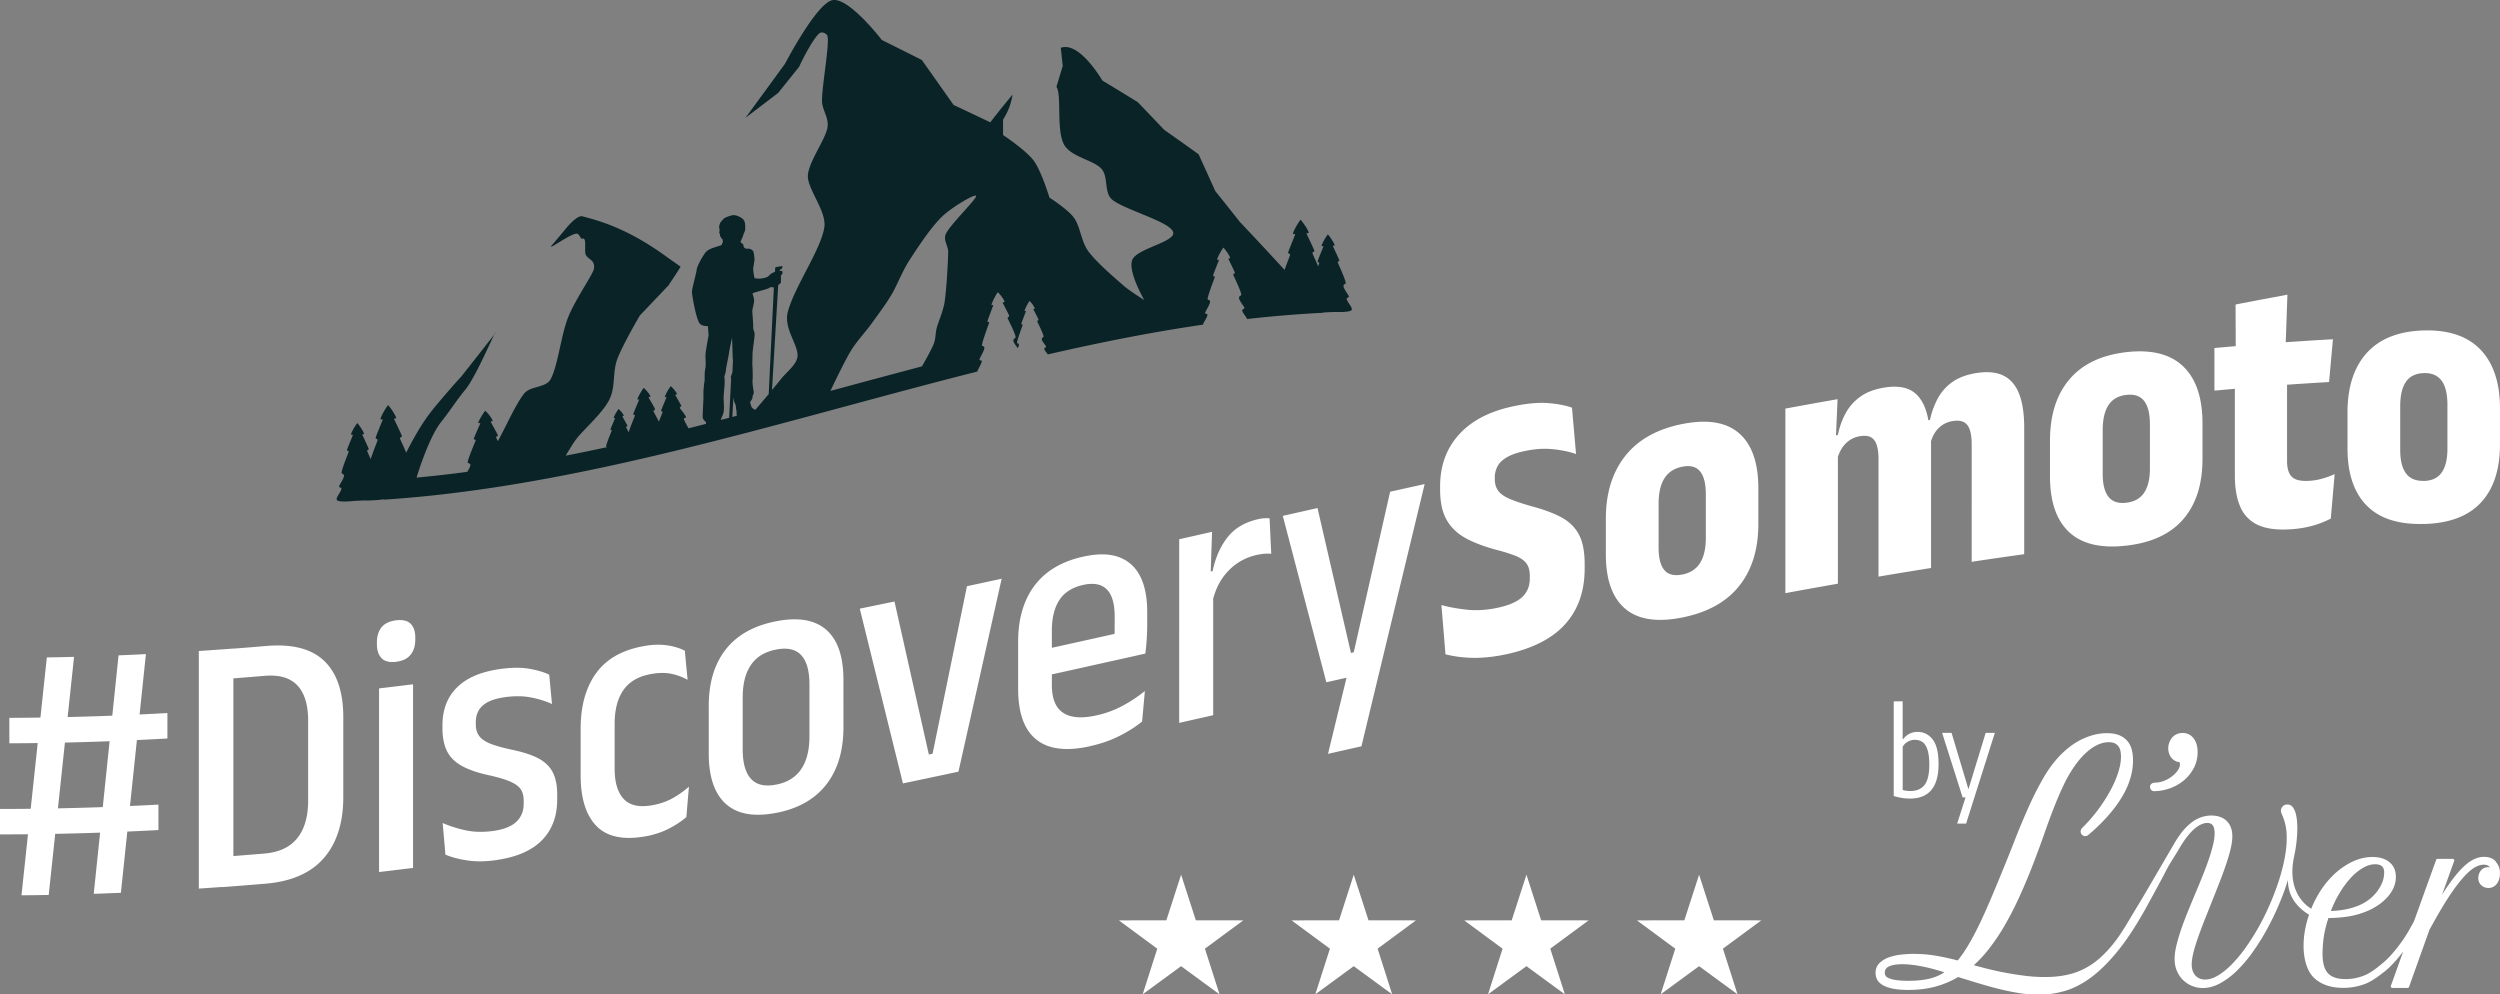 <svg width="264" height="105" fill="none" xmlns="http://www.w3.org/2000/svg"><rect width="100%" height="100%" fill="#808080" stroke="none"/><g clip-path="url(#clip0_611_33358)"><path d="M0 88.113v-2.688c5.576 0 11.153-.158 16.73-.459v2.688c-5.577.3-11.154.459-16.73.459zm.988-9.62v-2.687a314.36 314.36 0 0016.69-.51v2.688a314.36 314.36 0 01-16.69.51zm1.28 16.051l2.678-25.119c.958-.015 1.916-.035 2.874-.06L5.143 94.508c-.958.015-1.916.03-2.869.035h-.005zm7.63-.153c.872-8.39 1.75-16.785 2.621-25.185.963-.04 1.926-.082 2.89-.133-.883 8.406-1.76 16.811-2.643 25.206-.958.041-1.916.077-2.869.107v.005zm11.097-.556V68.747c1.215-.082 2.43-.168 3.65-.26v25.088c-1.215.092-2.43.179-3.65.26zm2.445-.168V90.49c1.503-.113 3-.23 4.503-.357 1.538-.133 2.692-.679 3.454-1.627.761-.95 1.144-2.275 1.144-3.979v-8.4c0-1.698-.383-2.953-1.144-3.754-.767-.806-1.916-1.137-3.454-1.005-1.493.128-2.99.245-4.483.358v-3.142a363.64 363.64 0 004.64-.367c2.727-.235 4.769.275 6.125 1.565 1.351 1.286 2.027 3.27 2.027 5.952v8.441c0 2.683-.676 4.82-2.017 6.396-1.346 1.576-3.388 2.5-6.13 2.74a489.44 489.44 0 01-4.655.371l-.01-.015zm18.399-23.782c-.696.086-1.215-.041-1.543-.378-.328-.337-.494-.836-.494-1.505v-.158c0-.668.166-1.203.494-1.606.333-.408.847-.648 1.543-.735.685-.081 1.195.036 1.522.362.333.327.495.822.495 1.49v.158c0 .668-.162 1.209-.495 1.622-.327.413-.837.663-1.522.744v.005zm-1.81 22.201V72.695c1.194-.138 2.394-.286 3.59-.434v19.392c-1.196.147-2.395.295-3.59.433zm12.443-1.27c-1.19.173-2.243.184-3.156.04-.913-.142-1.669-.346-2.279-.606a807.116 807.116 0 00-.292-3.34c.76.336 1.588.59 2.465.78.882.183 1.855.204 2.93.05 1.089-.158 1.885-.484 2.395-.968.509-.49.766-1.118.766-1.893v-.31c0-.5-.101-.904-.303-1.21-.201-.31-.57-.581-1.104-.816-.54-.24-1.32-.469-2.355-.698-1.19-.26-2.137-.602-2.843-1.005-.706-.408-1.21-.934-1.518-1.571-.302-.638-.454-1.433-.454-2.377v-.296c0-1.647.51-2.978 1.523-3.993 1.019-1.015 2.521-1.658 4.513-1.948 1.175-.169 2.203-.184 3.075-.041.873.142 1.594.357 2.163.632.096 1.03.192 2.066.293 3.096a10.034 10.034 0 00-2.27-.699c-.826-.158-1.754-.158-2.777-.01-.721.107-1.306.276-1.745.515-.439.24-.756.536-.958.888-.197.352-.297.76-.297 1.219v.214c0 .5.11.908.343 1.229.221.316.605.592 1.134.811.53.22 1.245.423 2.153.622 1.2.245 2.168.54 2.889.908.726.367 1.256.857 1.583 1.474.333.617.5 1.433.494 2.458v.45c0 1.764-.53 3.197-1.593 4.289-1.059 1.091-2.652 1.795-4.775 2.1v.006zm15.621-2.489c-2.32.403-4.024.02-5.123-1.117-1.1-1.142-1.654-2.922-1.654-5.345V76.96c0-2.433.555-4.397 1.654-5.901 1.099-1.505 2.798-2.449 5.102-2.846a7.85 7.85 0 011.715-.123 6.582 6.582 0 011.426.21c.429.111.797.254 1.105.417.096 1.026.191 2.046.292 3.07a6.066 6.066 0 00-1.659-.621c-.615-.138-1.336-.138-2.163.005-1.346.234-2.324.8-2.95 1.693-.62.893-.932 2.081-.932 3.565v4.749c0 1.438.317 2.504.953 3.187.635.684 1.628.913 2.99.673.817-.142 1.543-.392 2.173-.744a9.716 9.716 0 001.73-1.224l-.273 3.208c-.479.428-1.094.836-1.84 1.224-.752.387-1.599.663-2.541.831l-.005-.005zm13.87-2.489c-2.34.454-4.114.133-5.314-.948-1.205-1.087-1.81-2.867-1.805-5.34v-5.004c0-2.458.605-4.453 1.805-5.978 1.205-1.525 2.975-2.509 5.314-2.963 2.33-.454 4.094-.153 5.3.908 1.204 1.06 1.804 2.82 1.804 5.284V76.8c0 2.474-.6 4.484-1.805 6.04-1.205 1.55-2.97 2.554-5.299 3.003v-.005zm0-2.983c1.18-.23 2.057-.77 2.642-1.633.58-.856.872-2.01.872-3.447V72.28c0-1.443-.292-2.473-.872-3.095-.58-.628-1.462-.822-2.642-.592-1.19.23-2.077.765-2.657 1.617-.585.847-.877 1.994-.877 3.432v5.493c0 1.439.292 2.48.877 3.112.58.637 1.467.841 2.657.606zm16.517-3.26l3.631-17.693c1.22-.26 2.445-.525 3.665-.79-1.517 6.793-3.04 13.587-4.563 20.375-1.956.419-3.907.832-5.863 1.24-1.518-6.146-3.04-12.297-4.558-18.453 1.22-.25 2.445-.5 3.665-.755 1.21 5.391 2.42 10.777 3.63 16.158.132-.026.257-.056.389-.082h.005zm16.665-.8c-2.537.566-4.442.326-5.713-.704-1.276-1.025-1.916-2.81-1.916-5.35v-4.983c0-2.408.58-4.382 1.729-5.917 1.155-1.535 2.859-2.55 5.123-3.055 1.518-.337 2.773-.326 3.777.04 1.003.368 1.754 1.041 2.253 2.02.499.98.747 2.235.747 3.77v1.413a24.62 24.62 0 01-.197 2.988l-3.277.735c.01-.934.025-1.775.03-2.53.005-.75.01-1.464.01-2.132 0-.892-.126-1.607-.368-2.157-.247-.546-.615-.918-1.104-1.117-.494-.194-1.115-.215-1.866-.046-1.134.255-1.971.78-2.501 1.591-.529.811-.796 1.892-.796 3.239v5.733c0 .678.09 1.26.272 1.744.181.484.464.867.852 1.147.388.28.882.45 1.477.505.595.056 1.306-.005 2.133-.188a10.65 10.65 0 002.718-1 15.136 15.136 0 002.37-1.57c-.096 1.075-.192 2.151-.293 3.222-.686.561-1.492 1.066-2.405 1.53-.918.46-1.936.817-3.05 1.061l-.005.01zm-5.567-7.248v-2.81c3.53-.775 7.064-1.56 10.593-2.356v2.81c-3.529.79-7.063 1.58-10.593 2.356zm14.945 4.789V56.945c1.154-.26 2.314-.52 3.469-.786-.056 1.74-.116 3.479-.172 5.223.096.133.192.27.293.403v13.74l-3.59.811zm3.489-12.7l-.817-3.131c.287-.066.57-.128.857-.194.298-1.428.827-2.621 1.578-3.575.757-.96 1.831-1.591 3.212-1.908.247-.056.469-.092.661-.097.196-.015.383-.01.564 0 .061 1.25.116 2.5.177 3.744a5.49 5.49 0 00-.711 0c-.267.02-.555.066-.862.138a5.796 5.796 0 00-2.97 1.683c-.827.862-1.392 1.974-1.689 3.335v.005zm16.613 4.871c-.6.327-1.205.648-1.805.974l3.978-17.555 3.646-.81c-2.224 9.226-4.452 18.457-6.676 27.694-1.175.265-2.355.53-3.529.796.761-3.137 1.527-6.274 2.289-9.405.564.306 1.124.612 1.689.913-1.387.31-2.768.622-4.155.933l-4.598-17.57 3.665-.827c1.175 5.1 2.355 10.2 3.53 15.301.655-.148 1.306-.296 1.961-.439l.005-.005zm14.436.582a16.11 16.11 0 01-2.562.357 12.8 12.8 0 01-2.153-.051 12.085 12.085 0 01-1.704-.301c-.141-1.734-.282-3.468-.429-5.202.772.219 1.679.382 2.708.494 1.024.107 2.123.036 3.287-.219 1.19-.26 2.042-.638 2.562-1.142.519-.505.776-1.143.776-1.913v-.332c0-.535-.121-.969-.358-1.285-.242-.321-.62-.586-1.134-.795a18.148 18.148 0 00-2.057-.643c-1.291-.347-2.375-.76-3.252-1.245-.873-.48-1.533-1.127-1.987-1.927-.454-.801-.676-1.852-.681-3.147v-.393c0-2.142.651-3.953 1.957-5.417 1.306-1.463 3.206-2.473 5.702-3.009 1.412-.306 2.632-.423 3.661-.357 1.023.072 1.895.235 2.606.49.142 1.632.283 3.264.429 4.896-.721-.255-1.543-.423-2.466-.515-.917-.097-1.931-.026-3.03.214-.751.163-1.351.372-1.805.638-.454.26-.781.57-.978.928a2.507 2.507 0 00-.303 1.244v.118c0 .5.116.908.353 1.24.232.326.631.611 1.195.856.56.24 1.331.505 2.3.78 1.265.332 2.319.72 3.151 1.163.837.444 1.462 1.05 1.87 1.81.414.76.621 1.811.621 3.148v.469c0 2.382-.681 4.335-2.048 5.86-1.366 1.525-3.443 2.586-6.242 3.193l.011-.005zm18.589-3.882c-2.667.53-4.674.225-6.03-.928-1.361-1.152-2.042-3.07-2.042-5.748v-3.749c0-2.698.681-4.906 2.042-6.625 1.356-1.719 3.368-2.851 6.03-3.381 2.653-.526 4.654-.2 6.005.984 1.352 1.178 2.027 3.121 2.027 5.814v3.749c0 2.683-.675 4.866-2.027 6.559-1.351 1.693-3.352 2.795-6.005 3.325zm0-4.534c.842-.168 1.463-.571 1.871-1.214.408-.642.61-1.52.615-2.631v-4.616c0-1.138-.207-1.954-.615-2.443-.408-.49-1.029-.653-1.871-.485-.852.169-1.482.582-1.89 1.235-.409.647-.61 1.55-.61 2.682v4.616c0 1.112.201 1.908.61 2.387.408.48 1.038.632 1.89.464v.005zm10.886 1.969V43.149c1.835-.342 3.676-.674 5.511-.995l-.197 4.57c.076.026.157.051.232.071v14.842c-1.85.327-3.7.658-5.551 1l.005.005zm9.837-1.74V48.479c0-.586-.06-1.08-.186-1.468-.121-.393-.328-.669-.611-.832-.282-.158-.68-.199-1.184-.112-.429.071-.802.23-1.125.46-.322.234-.59.52-.796.861a4.239 4.239 0 00-.469 1.132c-.313-.8-.62-1.606-.933-2.407.338-.061.676-.117 1.008-.179.167-.816.434-1.57.807-2.264a5.077 5.077 0 011.533-1.755c.65-.48 1.492-.806 2.516-.979 1.512-.255 2.647-.025 3.403.673.756.704 1.22 1.842 1.392 3.407a9.651 9.651 0 01.191 1.872V59.98c-1.85.296-3.7.596-5.551.913l.005.01zm9.837-1.575V46.903c0-.587-.065-1.082-.186-1.474-.121-.393-.328-.674-.621-.837-.292-.163-.685-.21-1.195-.127a2.649 2.649 0 00-1.124.438c-.323.225-.59.51-.797.852a3.67 3.67 0 00-.448 1.142l-.52-2.468.484-.077a8.741 8.741 0 01.797-2.223 5.04 5.04 0 011.553-1.775c.671-.485 1.548-.806 2.617-.97 1.164-.173 2.112-.07 2.843.307.732.377 1.271 1.025 1.619 1.938.353.913.524 2.096.524 3.544v13.348c-1.85.26-3.701.525-5.551.806h.005zm16.341-1.709c-2.667.306-4.679-.158-6.035-1.413-1.356-1.26-2.037-3.223-2.037-5.906v-3.748c0-2.699.676-4.856 2.037-6.468 1.356-1.616 3.368-2.59 6.035-2.897 2.652-.3 4.654.21 6.005 1.515 1.352 1.3 2.027 3.31 2.027 6.003v3.749c0 2.683-.675 4.8-2.027 6.37-1.351 1.566-3.353 2.494-6.005 2.795zm0-4.534c.842-.097 1.467-.449 1.871-1.056.408-.607.61-1.469.61-2.575v-4.616c0-1.138-.202-1.974-.61-2.494-.409-.526-1.034-.74-1.871-.643-.857.097-1.482.46-1.89 1.076-.409.617-.611 1.5-.616 2.637v4.616c0 1.112.207 1.923.616 2.438.408.515 1.033.719 1.89.622v-.005zm9.293-11.838v-4.493c4.169-.383 8.344-.694 12.514-.928l-.408 4.518a357.89 357.89 0 00-12.111.908l.005-.005zm8.057 14.643c-1.412.097-2.551-.046-3.419-.433a3.672 3.672 0 01-1.89-1.898c-.394-.877-.59-1.989-.59-3.335V37.875c1.835-.158 3.675-.301 5.511-.429v11.252c0 .785.176 1.341.524 1.667.348.332.963.465 1.84.409a6.23 6.23 0 001.402-.245 9.129 9.129 0 001.26-.464l-.408 4.697c-.544.29-1.17.535-1.87.74-.706.198-1.493.331-2.355.392l-.005-.005zm-5.804-18.963c-.005-1.591-.015-3.177-.02-4.769a424.65 424.65 0 015.476-1.035c-.066 1.795-.126 3.596-.192 5.391-1.754.123-3.504.26-5.258.413h-.006zm19.871 18.402c-2.667.072-4.679-.56-6.035-1.933-1.357-1.372-2.037-3.392-2.037-6.074v-3.75c0-2.697.68-4.798 2.037-6.298 1.356-1.505 3.368-2.305 6.035-2.377 2.652-.071 4.654.628 6.005 2.06 1.351 1.429 2.027 3.5 2.027 6.198v3.748c0 2.683-.676 4.739-2.027 6.182-1.351 1.443-3.353 2.183-6.005 2.25v-.006zm0-4.54c.842-.02 1.467-.315 1.871-.887.408-.57.61-1.412.61-2.524V42.76c0-1.137-.202-1.99-.61-2.55-.409-.561-1.034-.831-1.871-.811-.857.025-1.487.326-1.891.908-.408.581-.61 1.443-.615 2.58v4.616c0 1.112.207 1.944.615 2.49.409.55 1.034.81 1.891.785v.01zM124.724 92.367l-1.558 4.82-5.011.005 4.053 2.988-1.542 4.82 4.058-2.973 4.059 2.973-1.543-4.82 4.054-2.989-5.012-.005-1.558-4.82zm18.232 0l-1.553 4.82-5.011.005 4.048 2.988-1.543 4.82 4.059-2.973 4.059 2.973-1.538-4.82 4.049-2.989-5.012-.005-1.558-4.82zm18.237 0l-1.558 4.82-5.011.005 4.048 2.988-1.538 4.82 4.059-2.973 4.059 2.973-1.543-4.82 4.049-2.989-5.012-.005-1.553-4.82zm18.232 0l-1.558 4.82-5.006.005 4.048 2.988-1.543 4.82 4.059-2.973 4.059 2.973-1.543-4.82 4.054-2.989-5.012-.005-1.558-4.82zm84.126-1.408c-.297-.316-.716-.475-1.23-.475-.373 0-.761.097-1.145.291-.378.189-.786.505-1.215.939-.418.428-.877.994-1.366 1.688-.227.321-.464.683-.716 1.076l1.281-3.555a.178.178 0 00-.02-.158.171.171 0 00-.142-.071h-1.583a.175.175 0 00-.161.112l-2.34 6.493-.494.887a14.738 14.738 0 01-1.24 1.846c-.469.597-1.014 1.224-1.583 1.688-.565.465-1.175.964-1.836 1.25a5.22 5.22 0 01-2.072.423c-.847 0-1.467-.204-1.85-.612-.384-.408-.58-1.101-.58-2.05 0-.643.07-1.49.186-2.106.106-.582.258-1.148.439-1.683a13.415 13.415 0 002.198-.179 8.792 8.792 0 001.876-.546 6.82 6.82 0 001.25-.683 5.64 5.64 0 00.958-.857c.268-.311.474-.643.621-.99a2.89 2.89 0 00.216-1.08c0-.664-.227-1.19-.675-1.561-.439-.363-1.044-.546-1.795-.546-.751 0-1.462.178-2.183.525a7.73 7.73 0 00-2.007 1.438 9.732 9.732 0 00-1.639 2.173 11.27 11.27 0 00-.635 1.321s-2.693-1.372-1.82-5.462v.01c.035-.194.075-.388.111-.576a14.16 14.16 0 00.237-2.454c0-.3-.015-.596-.046-.882-.03-.29-.08-.556-.151-.785a1.853 1.853 0 00-.297-.592.692.692 0 00-.555-.26c-.227 0-.398.076-.519.23a.66.66 0 00-.167.412c0 .113.035.25.111.408a5.7 5.7 0 01.414 1.331c.06.317.09.71.09 1.163 0 .663-.075 1.398-.227 2.178-.151.78-.368 1.597-.635 2.423a28.54 28.54 0 01-.963 2.504 25.917 25.917 0 01-1.205 2.407 24.169 24.169 0 01-1.376 2.153 14.269 14.269 0 01-1.453 1.729c-.484.479-.968.867-1.442 1.142-.458.271-.907.403-1.321.403-.226 0-.423-.041-.594-.117a1.222 1.222 0 01-.439-.326 1.474 1.474 0 01-.282-.5 2.027 2.027 0 01-.096-.653c0-.332.06-.745.176-1.219.121-.49.283-1.025.484-1.596.202-.582.434-1.2.686-1.842l.786-1.974c.268-.668.53-1.33.787-1.989a41.42 41.42 0 00.691-1.882 20.06 20.06 0 00.494-1.667c.126-.52.186-.98.186-1.367 0-.679-.201-1.22-.589-1.607-.394-.383-.943-.581-1.634-.581-.459 0-.913.102-1.351.295-.439.194-.878.516-1.306.954-.424.429-.842 1.005-1.251 1.704-.08.137-.252.438-.489.836-.902 1.546-2.773 4.769-3.272 5.58-.252.413-.494.81-.721 1.198-.484.811-.938 1.576-1.397 2.23-.67.953-1.386 1.754-2.132 2.386a7.596 7.596 0 01-2.466 1.408c-.897.306-1.966.464-3.171.464-.686 0-1.387-.041-2.083-.127a33.797 33.797 0 01-4.033-.75c-.499-.128-.973-.25-1.402-.373a13.5 13.5 0 001.543-1.657 21.59 21.59 0 001.669-2.464 34.264 34.264 0 001.598-3.1 62.692 62.692 0 001.568-3.765c.373-.974.731-1.948 1.064-2.897a77.87 77.87 0 011.008-2.738c.338-.867.696-1.699 1.064-2.464a13.35 13.35 0 011.21-2.06c.565-.78 1.155-1.383 1.765-1.796.595-.403 1.185-.607 1.76-.607.262 0 .479.041.64.123.161.081.293.189.388.321.096.138.167.296.202.48.04.193.06.392.06.596 0 .49-.095 1.04-.282 1.638a10.89 10.89 0 01-.817 1.902 16.63 16.63 0 01-1.285 2.02c-.5.678-1.069 1.336-1.695 1.953-.005.005-.181.163-.181.393a.49.49 0 00.489.494.515.515 0 00.353-.153c1.503-1.275 2.667-2.585 3.469-3.891.812-1.326 1.22-2.662 1.22-3.963 0-.393-.04-.76-.126-1.097a2.329 2.329 0 00-.449-.918 2.229 2.229 0 00-.867-.627c-.358-.148-.802-.224-1.326-.224-.766 0-1.573.178-2.395.535-.817.352-1.613.908-2.365 1.642-.67.658-1.28 1.449-1.82 2.352a32.304 32.304 0 00-1.573 3.045 72.802 72.802 0 00-1.583 3.769c-.54 1.372-1.15 2.886-1.82 4.503-.429 1.036-.832 1.99-1.205 2.83a44.959 44.959 0 01-1.079 2.28c-.343.669-.681 1.27-1.004 1.781-.297.474-.6.897-.902 1.265a26.583 26.583 0 00-2.118-.47 14.26 14.26 0 00-2.561-.224c-.414 0-.847.026-1.301.077a5.64 5.64 0 00-1.276.285 2.764 2.764 0 00-.993.597c-.282.27-.423.627-.423 1.066 0 .219.05.438.151.658.106.224.297.423.57.591.262.164.615.291 1.058.388.434.092.999.143 1.684.143.994 0 1.937-.112 2.804-.337a9.569 9.569 0 002.45-1.025c.706.219 1.422.439 2.143.658.746.224 1.492.434 2.219.612.726.179 1.442.326 2.132.434.696.107 1.362.163 1.977.163.912 0 1.83-.128 2.733-.378.907-.255 1.84-.724 2.768-1.397.922-.673 1.875-1.607 2.833-2.775.953-1.163 1.951-2.677 2.97-4.498.015-.03 1.623-2.943 2.148-3.983.267-.526.6-1.067.897-1.536.177-.28.343-.545.479-.78.368-.643.736-1.178 1.089-1.591.348-.408.696-.714 1.024-.913.318-.189.62-.286.892-.286.152 0 .278.026.379.077.1.05.171.117.226.204a.927.927 0 01.131.341c.031.143.046.296.046.46 0 .367-.061.795-.177 1.274-.121.49-.277 1.02-.474 1.581a32.282 32.282 0 01-.67 1.78c-.252.623-.514 1.25-.782 1.888-.267.642-.534 1.28-.781 1.897a35.09 35.09 0 00-.676 1.81 18.312 18.312 0 00-.479 1.648c-.126.52-.186.989-.186 1.397 0 .48.085.908.252 1.291.166.377.388.704.665.964.278.265.595.469.953.607.913.362 1.931.255 2.93-.281a8.09 8.09 0 001.764-1.321 14.224 14.224 0 001.669-1.963 23.536 23.536 0 001.513-2.418c.474-.857.912-1.765 1.301-2.693a27.19 27.19 0 00.927-2.525c-.025.878.248 2.474 2.224 3.673a10.341 10.341 0 00-.499 2.08 8.983 8.983 0 00-.081 1.194c0 1.392.358 2.668 1.089 3.376.731.709 1.775 1.072 3.106 1.072.812 0 1.583-.143 2.304-.419.716-.275 1.387-.785 2.012-1.27.625-.484 1.235-1.157 1.765-1.831.085-.107.166-.214.247-.326l-1.301 3.626a.178.178 0 00.02.158.17.17 0 00.141.072h1.594c.07 0 .136-.046.161-.112l2.168-6.065.529-.938c.666-1.189 1.266-2.178 1.795-2.943.525-.76 1.004-1.367 1.422-1.81.414-.434.787-.735 1.104-.903.308-.164.595-.245.853-.245.237 0 .413.046.529.142.06.051.106.097.131.143a.983.983 0 00-.65.087 1.034 1.034 0 00-.308.265c-.086.107-.151.23-.197.368a1.311 1.311 0 00-.065.407c0 .169.035.327.096.454a1.022 1.022 0 00.6.53c.302.103.635.082.902-.065.151-.082.278-.2.383-.342.101-.138.177-.306.232-.495.051-.184.076-.377.076-.581 0-.5-.151-.908-.449-1.224l.005-.041zm-16.522 3.402a9.299 9.299 0 011.2-1.643 5.55 5.55 0 011.311-1.076c.438-.25.872-.377 1.29-.377.141 0 .273.015.394.05a.77.77 0 01.287.144.635.635 0 01.186.255c.046.107.071.25.071.418 0 .367-.071.724-.207 1.06a4.28 4.28 0 01-.554.97 4.688 4.688 0 01-1.72 1.367 7.068 7.068 0 01-1.421.469 9.417 9.417 0 01-1.725.199c.252-.658.55-1.27.883-1.836h.005zm-43.211 8.971c-.645.158-1.416.24-2.289.24-.544 0-.993-.026-1.331-.082a3.066 3.066 0 01-.766-.204c-.161-.076-.267-.163-.318-.255a.614.614 0 01-.08-.311c0-.311.141-.525.438-.663.333-.158.812-.235 1.412-.235.393 0 .807.031 1.22.087.414.056.832.133 1.246.225.408.091.816.193 1.2.306.267.076.524.153.776.229a4.823 4.823 0 01-1.518.663h.01z" fill="#fff"/><path d="M227.521 83.543c.509 0 1.029-.097 1.558-.275a4.766 4.766 0 001.472-.806c.439-.352.802-.79 1.084-1.3.288-.516.434-1.113.434-1.766 0-.24-.03-.479-.086-.709a1.982 1.982 0 00-.282-.642 1.461 1.461 0 00-.499-.464 1.38 1.38 0 00-.701-.179 1.54 1.54 0 00-.666.138c-.191.092-.358.22-.484.382a1.704 1.704 0 00-.287.526 1.738 1.738 0 00-.096.576c0 .179.025.357.081.525a1.364 1.364 0 00.65.8c.136.078.293.119.459.134a.62.62 0 01.045.24c0 .183-.065.377-.196.581a2.77 2.77 0 01-.565.617 3.46 3.46 0 01-.822.495c-.302.132-.62.209-.953.23-.005 0-.62-.041-.62.443 0 .485.474.464.479.464l-.005-.01zm-26.733.709a4.852 4.852 0 01-.811-.199v-9.992h.942v3.989h.056a1.835 1.835 0 011.517-.76c.656 0 1.185.265 1.599.8.413.536.62 1.398.62 2.592 0 2.433-1.008 3.646-3.03 3.646a5.46 5.46 0 01-.893-.076zm2.441-1.362c.332-.428.504-1.137.504-2.122 0-.688-.066-1.224-.197-1.611-.131-.388-.307-.658-.529-.806a1.436 1.436 0 00-.812-.225 1.5 1.5 0 00-.731.194 1.363 1.363 0 00-.54.546v4.555c.106.035.232.06.384.081.151.02.292.03.423.03.666 0 1.165-.213 1.503-.642h-.005zm6.458-5.498h.968l-3.035 9.579h-.943l.883-2.765h-.308l-2.163-6.814h.998l1.78 5.952 1.82-5.952z" fill="#fff"/><path fill-rule="evenodd" clip-rule="evenodd" d="M81.56 41.139c.353-.418.675-.816.892-1.091.62-.78 1.674-1.536 1.765-2.408.12-1.178-1.462-2.927-1.034-4.656.646-2.602 3.514-6.616 3.867-8.987.243-1.612-1.613-3.82-1.734-5.238-.121-1.418 1.815-3.912 2.062-5.269.192-1.05-.57-1.851-.575-2.866-.005-1.632.893-6.411.535-6.916-.106-.148-.55-.485-.908-.107-.887.943-2.047 3.453-2.042 3.453L82.18 9.808c-1.15.877-2.3 1.754-3.449 2.627 1.387-1.898 2.778-3.795 4.165-5.698 0 0 3.267-6.288 4.971-6.712 1.704-.423 5.254 4.198 5.254 4.198 1.407.699 2.819 1.403 4.225 2.112 1.12 1.58 2.234 3.162 3.353 4.748a648.02 648.02 0 013.877 1.836s1.029-1.352 2.355-2.938c-.136.75-.312 1.525-1.008 2.658v1.621c.005 0 .015 0 .02.01 0 0 2.415 1.602 3.227 2.709.812 1.102 1.654 3.891 1.654 3.891s1.936 1.224 2.586 2.127c.681.944.761 2.505 1.508 3.524.872 1.189 2.743 2.77 3.726 3.637.66.576 2.193 1.53 2.193 1.53s-1.77-3.05-1.266-4.253c.51-1.225 4.664-1.888 4.306-2.948-.358-1.092-5.198-2.357-6.453-3.423-.853-.734-.363-2.371-1.09-3.213-.847-.984-3.297-1.25-4.003-2.647-.797-1.581-.197-5.167-.771-6.039l.665-2.198c-.07-.638-.136-1.28-.206-1.918 1.971-.73 4.386 3.453 4.391 3.458a371.51 371.51 0 013.726 2.27c.938.974 1.881 1.958 2.819 2.948 1.205.841 2.415 1.698 3.62 2.57.585 1.29 1.175 2.586 1.759 3.882a559.518 559.518 0 012.602 3.264 416.816 416.816 0 014.714 5.06c.237-.674.525-1.398.57-1.53.086-.245-.237-.138-.191-.312.06-.23.69-1.76.746-1.902.03-.077-.247.005-.237-.072.045-.3.549-1.173.802-1.479l.005.005c.267.276.796 1.066.857 1.357.015.077-.262.03-.232.102.06.138.751 1.571.822 1.795.055.169-.273.102-.177.337.051.122.328.72.575 1.316.055-.133.091-.235.106-.27.07-.204-.197-.118-.156-.26.05-.19.569-1.439.615-1.561.025-.067-.207 0-.197-.061.04-.25.454-.96.666-1.21h.005c.221.24.66.904.711 1.148.015.062-.217.016-.192.082.05.112.62 1.316.681 1.5.045.137-.227.081-.147.275.076.184.777 1.703.827 2.101.02.158-.191.097-.232.296-.06.275.51.938.565 1.158.025.092-.262.143-.242.24.081.392.625.887.545 1.152-.096.322-1.811.23-1.831.235l-1.033.046s-.061.01-.157.02h-.02c.005.005.01.015.02.02-2.677.133-5.354.358-8.032.658-.105-.265-.458-.612-.524-.912-.02-.092.267-.174.242-.26-.055-.215-.625-.822-.565-1.107.041-.204.253-.159.232-.317-.05-.397-.751-1.851-.827-2.024-.08-.19.192-.153.147-.291-.061-.179-.631-1.331-.681-1.444-.03-.06.202-.035.192-.096-.051-.235-.489-.867-.711-1.082l-.005-.005c-.212.265-.626 1.015-.666 1.265-.01.066.217-.02.197.046-.046.122-.565 1.418-.615 1.612-.041.148.232.04.156.25-.071.193-.701 1.826-.736 2.228-.015.164.196.062.247.25.07.266-.469 1.02-.514 1.245-.021.092.267.102.252.194-.051.321-.389.755-.484 1.045-5.461.796-10.921 1.887-16.382 3.142-.111-.184-.333-.393-.373-.602-.015-.071.212-.158.192-.224-.046-.163-.495-.592-.449-.821.035-.164.196-.143.181-.27-.04-.307-.595-1.393-.65-1.526-.066-.142.151-.137.116-.24-.045-.137-.499-1-.54-1.08-.02-.047.162-.047.152-.092-.041-.184-.384-.643-.56-.791-.166.23-.494.852-.524 1.056-.01.05.171-.036.151.02-.035.102-.449 1.168-.489 1.321-.03.117.181.015.126.184-.056.158-.555 1.5-.58 1.82-.01.133.151.031.192.179.025.082-.036.24-.111.408-.177-.25-.51-.627-.464-.852.045-.209.252-.188.232-.341-.051-.388-.751-1.76-.827-1.928-.081-.179.191-.174.146-.306-.06-.174-.63-1.255-.681-1.362-.025-.056.202-.061.192-.122-.05-.23-.489-.806-.711-.995h-.005c-.212.29-.625 1.086-.665 1.341-.011.067.221-.046.196.026-.045.127-.565 1.484-.615 1.678-.04.153.232.015.156.23-.065.203-.706 1.902-.736 2.31-.015.163.192.04.247.224.071.255-.469 1.071-.514 1.3-.02.098.267.072.252.169-.05.327-.388.796-.484 1.097C82.316 44.52 61.437 51.39 40.553 52.763c.005-.016.015-.026.02-.041-.08.01-.63.092-1.154.107-.474.04-.974.02-.984.02l-1.033.046c-.02.005-1.73.204-1.84-.122-.091-.265.433-.78.494-1.178.015-.092-.273-.133-.253-.225.05-.22.585-.913.515-1.183-.05-.194-.258-.117-.247-.28.03-.403.67-1.96.736-2.148.07-.204-.197-.122-.157-.265.05-.184.57-1.428.616-1.55.025-.067-.207 0-.197-.067.04-.245.454-.954.665-1.204v.006c.222.234.661.897.711 1.137.016.061-.221.02-.191.082.05.112.62 1.31.68 1.494.046.138-.226.087-.146.28.03.082.192.424.358.812.242-.745.66-1.786.716-1.949.086-.245-.237-.143-.191-.316.06-.23.69-1.744.746-1.892.03-.077-.247 0-.237-.072.045-.3.55-1.168.801-1.474l.006.005c.267.276.796 1.061.857 1.352.015.077-.267.03-.232.107.06.138.751 1.56.822 1.78.055.168-.273.112-.177.342.056.127.373.81.636 1.438.635-1.26 1.33-2.51 2.163-3.703.438-.627.942-1.224 1.447-1.82a89.054 89.054 0 012.253-2.571c-.01.01-.02.025-.035.036a551.48 551.48 0 003.464-4.407c.1-.199.141-.27.11-.143l-.11.143c-.454.913-2.057 4.6-3.04 5.799-1.054 1.285-1.291 1.795-2.612 3.489-1.321 1.693-2.546 5.809-2.546 5.809 1.785-.168 3.574-.372 5.36-.612.17-.29.362-.617.317-.77-.056-.189-.288-.087-.272-.25.04-.403.746-2.04.822-2.24.08-.208-.217-.096-.177-.244.056-.194.635-1.5.686-1.622.03-.066-.227.026-.217-.04.045-.25.504-1.01.736-1.28h.005c.247.208.726.82.782 1.055.015.061-.242.046-.212.107.055.107.685 1.234.751 1.413.05.132-.252.112-.161.295l.171.337c.852-1.55 1.941-4.019 2.788-5.044.646-.785 2.26-.587 2.758-1.459.772-1.336 1.11-4.656 1.866-6.564.666-1.683 2.208-3.932 2.652-4.901a1.068 1.068 0 000-.888c-.131-.285-.62-.48-.782-.826-.196-.423.167-1.984-.413-1.678-.08.04-.302-.54-.514-.556-.701-.04-3.343 2.005-2.622 1.188l1.074-1.27c.07-.086.141-.173.212-.255 0 0 1.275-1.657 1.905-1.489 1.765.464 4.68 1.25 8.673 4.116.565.403 1.13.8 1.694 1.204-.338.581-1.145 1.76-1.235 1.912 0 .006.015 0 .01.01-.005.01-.036.036-.05.052-.01.015-.02.035-.026.04 0 0-.005-.01-.01-.005-.5.526-2.985 3.142-2.985 3.137 0 0-1.855 3.152-2.395 4.636-.52 1.418-.146 2.918-.852 4.295-.716 1.402-2.667 3.096-3.428 4.07-.45.571-1.155 1.81-1.155 1.805 1.462-.285 2.924-.586 4.386-.902-.06-.02-.126-.01-.12-.087.025-.29.524-1.484.58-1.627.055-.153-.152-.056-.122-.163.04-.138.449-1.092.484-1.184.02-.046-.161.026-.151-.02.03-.179.358-.74.52-.944.17.133.514.541.549.704.01.041-.171.046-.151.087.04.071.484.836.53.959.034.092-.177.092-.117.22.025.05.136.249.257.484.187-.592.595-1.571.646-1.714.07-.194-.197-.072-.157-.21.05-.178.57-1.402.62-1.52.026-.06-.206.037-.191-.02.04-.229.454-.948.666-1.213h.005c.221.168.655.683.705.892.016.056-.216.061-.191.112.05.092.615 1.066.675 1.22.046.117-.227.117-.146.28.046.092.333.607.56 1.06.166-.448.348-.882.378-.973.066-.184-.181-.067-.146-.194.05-.169.534-1.316.575-1.423.025-.056-.192.035-.182-.02.035-.215.424-.893.62-1.138.207.153.615.632.66.826.01.051-.2.056-.176.107.046.087.575.99.63 1.133.04.107-.211.112-.136.26.036.076.45.54.64.908.02.168-.282.081-.226.244.12.352.494.97.494.97.615-.159 1.23-.312 1.85-.475 0-.061 0-.117-.015-.153-.086-.178-.338-.234-.343-.602-.01-.367.101-1.938.081-2.28-.02-.336.055-1.162.106-1.412.05-.25-.02-.852.08-1.326.096-.475.03-1 .026-1.393-.01-.392.333-2.183.333-2.183s-.046-.52-.066-.969c-.388.005-.71-.081-.867-.27-.403-.495-.822-3.035-.827-3.34-.005-.312.469-2.005.5-2.352.03-.342.559-1.3.886-1.76.328-.459 1.074-.596 1.684-.816.03-.01.061-.02.086-.025v-.046c.01-.189.116-.21.116-.21s-.03-.25-.03-.305c0-.056-.076-.077-.126-.143-.05-.071-.035-.148-.1-.173-.066-.026-.046-.138-.051-.2-.005-.06-.016-.112-.06-.157-.046-.041 0-.169.01-.256.014-.086-.031-.326-.046-.423-.01-.097.1-.423.166-.505.066-.081.293-.352.398-.423.106-.072.545-.245.848-.306.302-.061.842.158 1.114.418.277.26.227.826.227.826s.02.118 0 .291c-.025.174-.197.515-.197.515s0 .102-.05.194c-.046.097-.257.597-.257.597s.257.188.302.26c.045.071.01.189.07.275a.559.559 0 00.228.163c.211-.005.418-.04.66.159.166.132.156.403.222.81.045.281-.131.95-.131 1.118 0 .224.045.637.151 1.03.187.025.656.102 1.215-.087.298-.102.368-.265.368-.265s.182-.179.52-.306c.02-.015.04-.03.06-.051 0 0-.02-.398.045-.444.066-.046.732-.133.732-.133s.005.18-.086.276c-.09.097-.177.097-.177.097-.015.056-.025.112-.04.163 0 0 .303-.112.308.107 0 .22-.136.342-.192.362 0 0 .08.22 0 .301 0 0 .086.148 0 .25 0 0 .08.072 0 .214a.61.61 0 01-.262.215c-.217 3.692-.439 7.38-.656 11.072l.036-.015zm-4.563 2.979l.211-4.132c-.01-.025-.015-.046-.02-.06-.055-.118.101-.394.157-.644.02-.407.035-.82.055-1.234a4.995 4.995 0 01-.035-.449c-.005-.234-.056-1.948-.056-1.948s-.267 1.173-.312 1.556c-.046.382-.293 1.423-.348 1.912-.056.49-.202.54-.141.832.06.29-.04 1.239-.081 1.75-.04.514.045.989.015 1.565-.025.54-.313.892-.313 1.076l.066-.015c.272-.072.54-.138.812-.21h-.01zm.338-.087l.468-.123c-.03-.29-.02-.596-.045-.622-.04-.04-.02-.428-.106-.591a1.942 1.942 0 01-.202-.78c-.04.703-.075 1.412-.115 2.116zm20.026-5.345s.989-1.719 1.25-2.387c.213-.546.157-1.097.303-1.648.192-.729.696-1.83.832-2.733.202-1.337.358-4.08.383-5.29.016-.683-.57-1.285-.227-1.968.49-.995 3.248-3.667 3.177-3.963-.071-.3-2.581 1.194-3.6 2.178-1.175 1.132-2.551 3.228-3.449 4.616-.771 1.193-1.27 2.596-1.936 3.707-.615 1.026-1.361 2.005-2.067 2.984-.706.97-1.568 1.867-2.183 2.877-.721 1.183-2.153 4.223-2.153 4.223a1756.74 1756.74 0 019.68-2.596h-.01zm-16.184 2.907l.544-11.23s-.353-.108-.484.035c-.116.127-1.356.398-1.77.576.04.23.136.347.167.735.02.23-.192.974-.192 1.106.01.383.116 1.352.096 1.714-.02.362.141.388.146.765.01.383-.222 1.668-.222 2.214 0 .54-.03.841-.01 1.06.02.22.056 1.189.02 1.54-.03.353.056.898.116 1.215.06.31-.14.408-.12.602.02.193-.258.53-.258.53s.046.25.131.47c.07.172.237.29.424.351.267-.311.842-.984 1.416-1.668l-.004-.015z" fill="#092327"/></g><defs><clipPath id="clip0_611_33358"><path fill="#fff" d="M0 0h264v105H0z"/></clipPath></defs></svg>